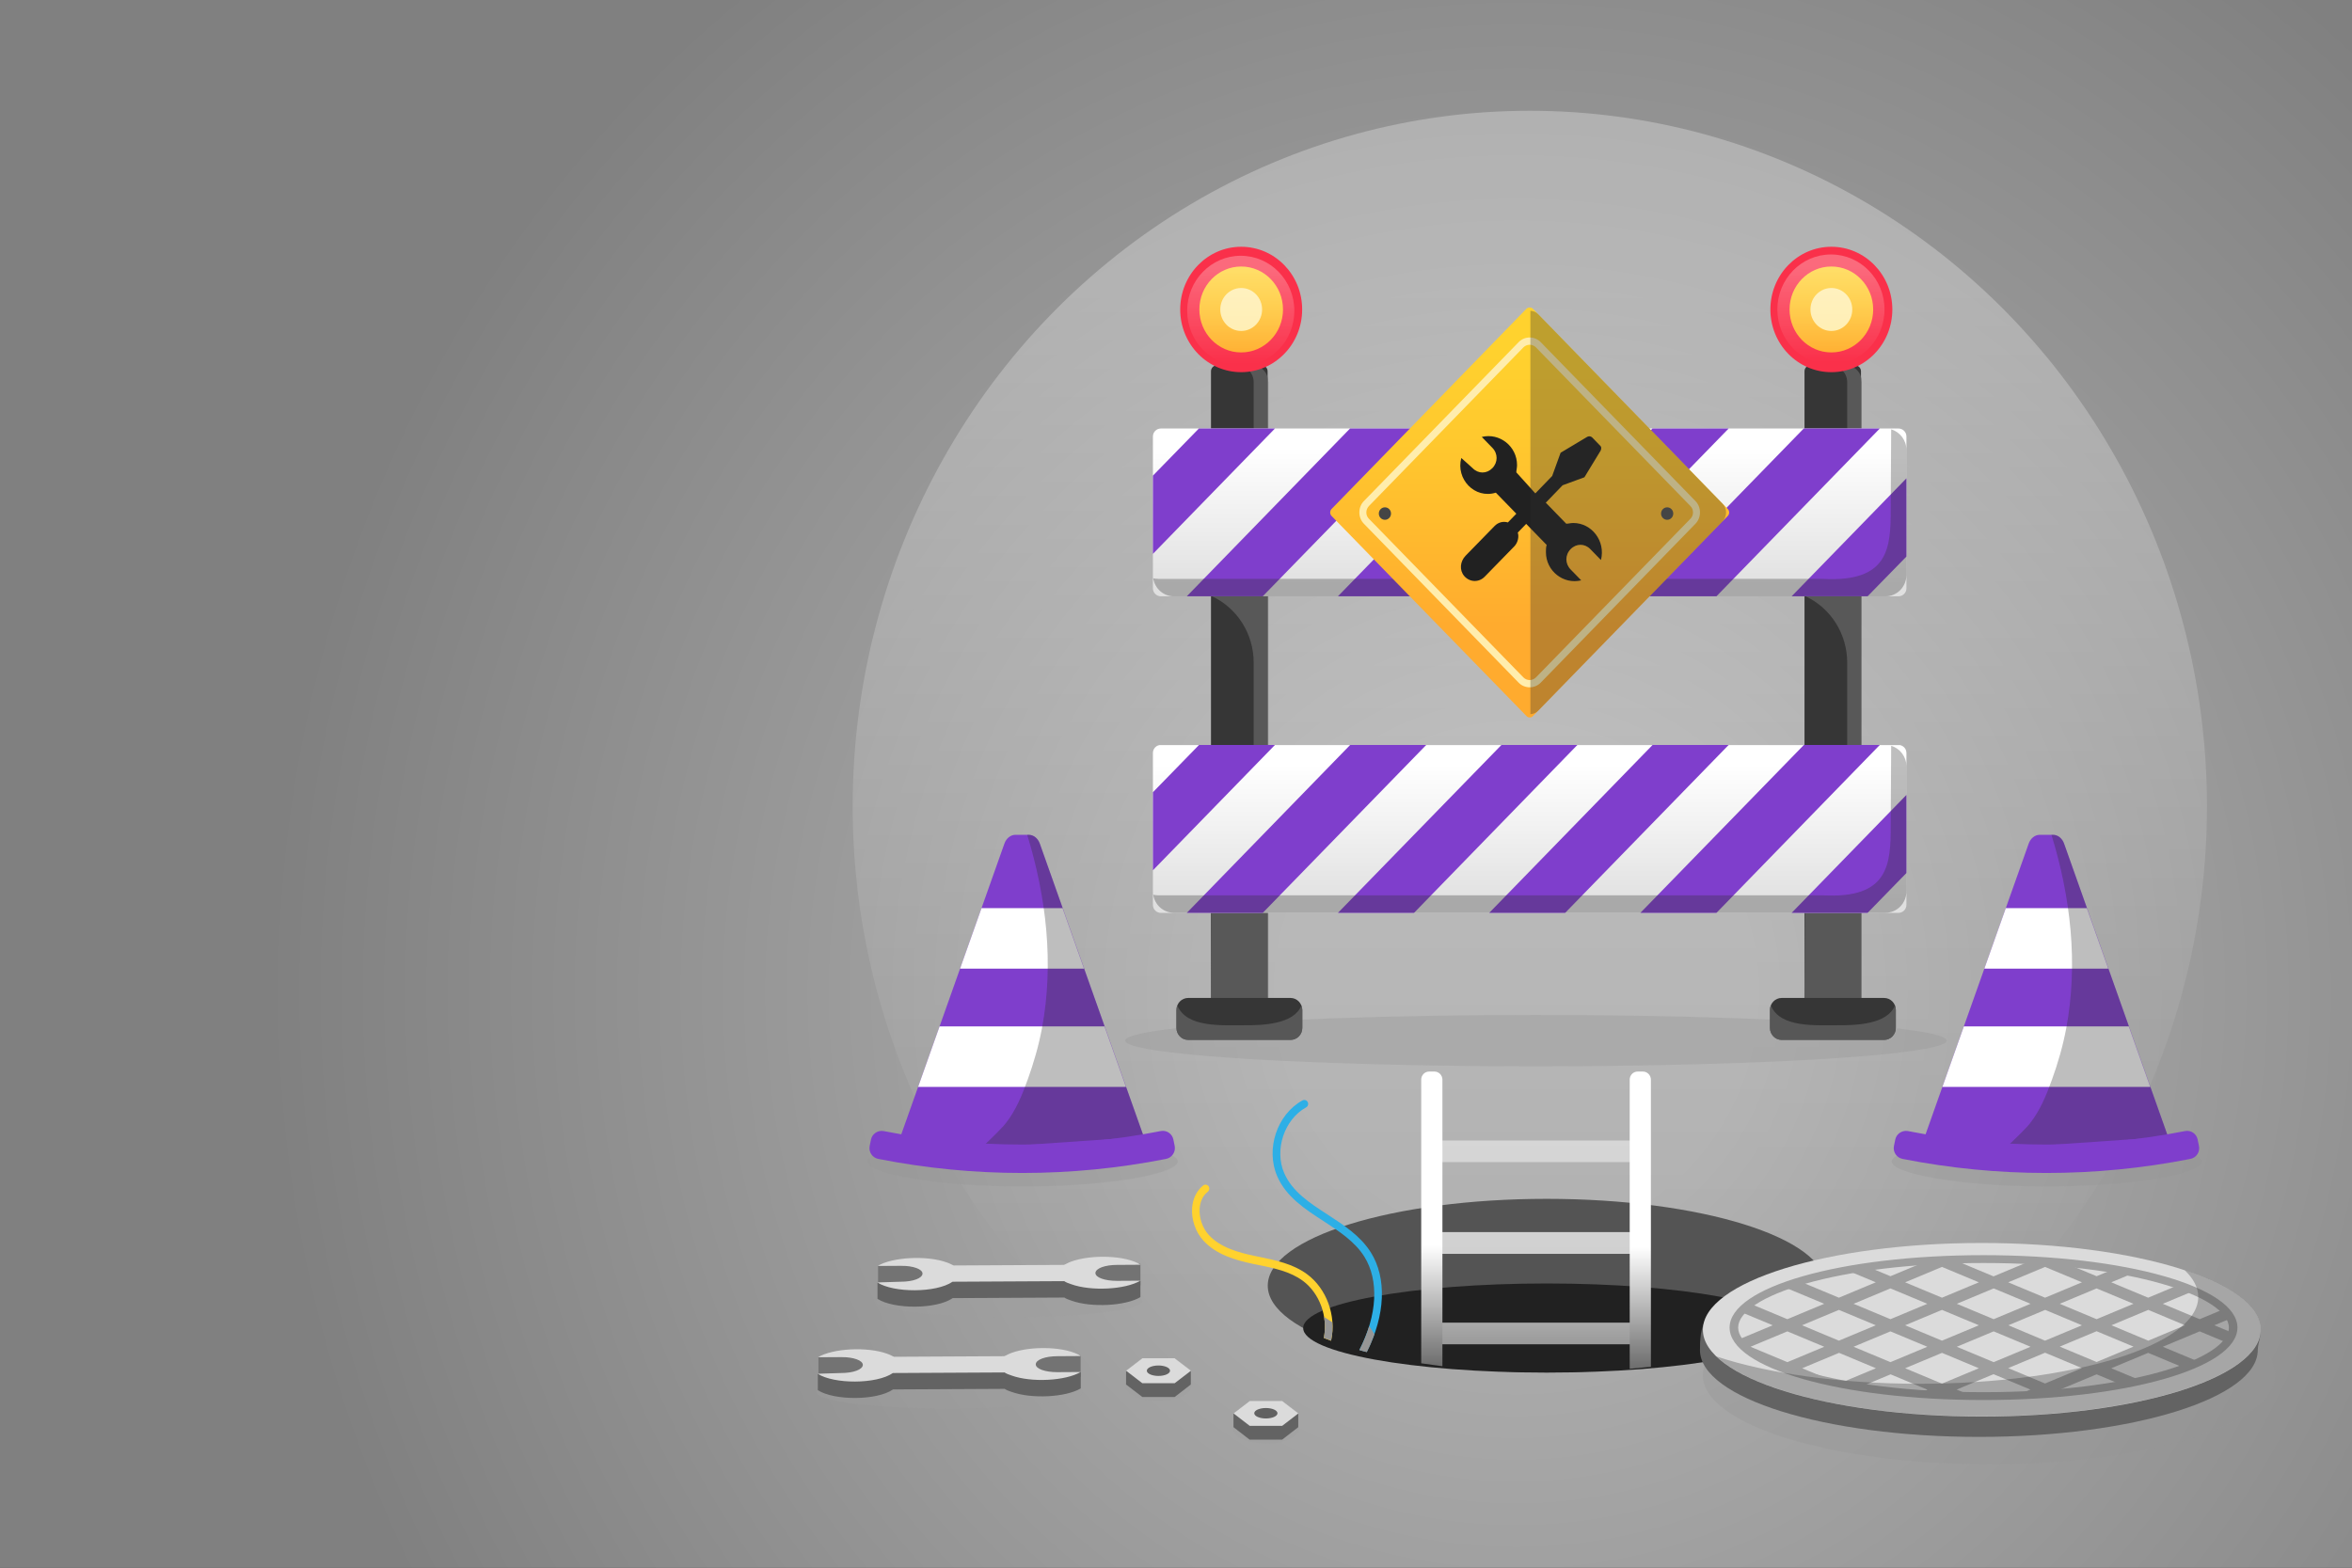 <svg xmlns="http://www.w3.org/2000/svg" xmlns:xlink="http://www.w3.org/1999/xlink" id="Objects" x="0px" y="0px" viewBox="0 0 1620 1080" style="enable-background:new 0 0 1620 1080;" xml:space="preserve">
<rect x="0" y="0" width="1620" height="1080" fill="#333333" stroke="none"/>
<style type="text/css">
	.st0{clip-path:url(#SVGID_2_);fill:url(#SVGID_3_);}
	.st1{opacity:0.28;clip-path:url(#SVGID_2_);fill:url(#SVGID_4_);}
	.st2{clip-path:url(#SVGID_2_);}
	.st3{opacity:0.35;}
	.st4{fill:#969696;}
	.st5{fill:#7F3ECC;}
	.st6{clip-path:url(#SVGID_6_);fill:#FFFFFF;}
	.st7{opacity:0.31;fill:#303030;}
	.st8{clip-path:url(#SVGID_8_);fill:#FFFFFF;}
	.st9{opacity:0.35;fill:#9E9E9E;}
	.st10{fill:#737373;}
	.st11{fill:#636363;}
	.st12{fill:#DBDBDB;}
	.st13{fill:#616161;}
	.st14{opacity:0.35;fill:#969696;}
	.st15{fill:#363636;}
	.st16{opacity:0.7;}
	.st17{fill:#666666;}
	.st18{opacity:0.7;fill:#666666;}
	.st19{clip-path:url(#SVGID_10_);fill:url(#SVGID_11_);}
	.st20{clip-path:url(#SVGID_10_);}
	.st21{clip-path:url(#SVGID_13_);fill:url(#SVGID_14_);}
	.st22{clip-path:url(#SVGID_13_);}
	.st23{fill:url(#SVGID_15_);}
	.st24{fill:#FFEDAD;}
	.st25{fill:#212121;}
	.st26{fill:#454545;}
	.st27{fill:#FA304A;}
	.st28{fill:url(#SVGID_16_);}
	.st29{fill:url(#SVGID_17_);}
	.st30{opacity:0.28;fill:url(#SVGID_18_);}
	.st31{opacity:0.28;fill:url(#SVGID_19_);}
	.st32{fill:#545454;}
	.st33{fill:url(#SVGID_20_);}
	.st34{fill:url(#SVGID_21_);}
	.st35{fill:url(#SVGID_22_);}
	.st36{fill:url(#SVGID_23_);}
	.st37{fill:url(#SVGID_24_);}
	.st38{fill:#2DAFE6;}
	.st39{fill:#FFD22E;}
	.st40{clip-path:url(#SVGID_26_);}
	.st41{fill:#808080;}
	.st42{fill:#9E9E9E;}
	.st43{opacity:0.31;}
	.st44{fill:#303030;}
</style>
<g>
	<defs>
		<rect id="SVGID_1_" width="1620" height="1080"></rect>
	</defs>
	<clipPath id="SVGID_2_">
		<use xlink:href="#SVGID_1_" style="overflow:visible;"></use>
	</clipPath>
	
		<radialGradient id="SVGID_3_" cx="1044.438" cy="665.122" r="860.158" gradientTransform="matrix(1 0 0 1.028 0 0)" gradientUnits="userSpaceOnUse">
		<stop offset="0.186" style="stop-color:#B0B0B0"></stop>
		<stop offset="1" style="stop-color:#808080"></stop>
	</radialGradient>
	<rect class="st0" width="1620" height="1080"></rect>
	<linearGradient id="SVGID_4_" gradientUnits="userSpaceOnUse" x1="1053.659" y1="196.756" x2="1053.659" y2="891.799">
		<stop offset="0" style="stop-color:#FFFFFF"></stop>
		<stop offset="1" style="stop-color:#FFFFFF;stop-opacity:0"></stop>
	</linearGradient>
	<ellipse class="st1" cx="1053.7" cy="555.5" rx="466.4" ry="479.2"></ellipse>
	<g class="st2">
		<g>
			<g class="st3">
				<path class="st4" d="M811.2,800c0.3,8.7-47.5,17.4-106.9,17.4c-59.4,0-107.3-8.8-106.9-17.4c0.3-8.7,48.2-14,106.9-14.1      C763,786,810.9,791.3,811.2,800z"></path>
			</g>
			<g>
				<g>
					<path class="st5" d="M708.5,575.1h-9c-3.4,0-6.4,2.4-7.7,6.1l-71.6,201.9c17.7,5.3,39.9,10.1,65.7,11.7       c42.6,2.6,77.9-4.6,101.9-11.7c-23.9-67.3-47.7-134.6-71.6-201.9C714.9,577.5,711.9,575.1,708.5,575.1z"></path>
					<g>
						<defs>
							<path id="SVGID_5_" d="M708.5,575.1h-9c-3.4,0-6.4,2.4-7.7,6.1l-71.6,201.9h167.5l-71.6-201.9         C714.9,577.5,711.9,575.1,708.5,575.1z"></path>
						</defs>
						<clipPath id="SVGID_6_">
							<use xlink:href="#SVGID_5_" style="overflow:visible;"></use>
						</clipPath>
						<rect x="626.2" y="625.6" class="st6" width="153.1" height="41.7"></rect>
						<rect x="626.2" y="707.1" class="st6" width="153.1" height="41.7"></rect>
					</g>
				</g>
				<path class="st7" d="M717.7,708.3c-2.3,12.2-5.7,24-9.9,35.6c-3.8,10.6-8.2,21.3-15.2,30.1c-2.7,3.5-13.7,14.2-17,16.9      l112.2-7.8l-71.6-201.9c-1.3-3.7-4.4-6.1-7.7-6.1h-1C720.7,618,726,663.8,717.7,708.3z"></path>
				<path class="st5" d="M803.1,798.4c-65.4,12.9-132.7,12.9-198.1,0c-4.2-0.8-6.8-4.8-6-8.9c0.3-1.5,0.6-2.9,0.9-4.4      c0.8-4,4.7-6.6,8.7-5.9c63.1,12.4,127.9,12.4,190.9,0c4-0.8,7.9,1.8,8.7,5.9c0.3,1.5,0.6,2.9,0.9,4.4      C809.9,793.6,807.2,797.6,803.1,798.4z"></path>
			</g>
		</g>
		<g>
			<g class="st3">
				<path class="st4" d="M1516.7,800c0.3,8.7-47.5,17.4-106.9,17.4c-59.4,0-107.3-8.8-106.9-17.4c0.3-8.7,48.2-14,106.9-14.1      C1468.5,786,1516.4,791.3,1516.7,800z"></path>
			</g>
			<g>
				<g>
					<path class="st5" d="M1414,575.1h-9c-3.4,0-6.4,2.4-7.7,6.1l-71.6,201.9c17.7,5.3,39.9,10.1,65.7,11.7       c42.6,2.6,77.9-4.6,101.9-11.7c-23.9-67.3-47.7-134.6-71.6-201.9C1420.4,577.5,1417.4,575.1,1414,575.1z"></path>
					<g>
						<defs>
							<path id="SVGID_7_" d="M1414,575.1h-9c-3.4,0-6.4,2.4-7.7,6.1l-71.6,201.9h167.5l-71.6-201.9         C1420.4,577.5,1417.4,575.1,1414,575.1z"></path>
						</defs>
						<clipPath id="SVGID_8_">
							<use xlink:href="#SVGID_7_" style="overflow:visible;"></use>
						</clipPath>
						<rect x="1331.7" y="625.6" class="st8" width="153.1" height="41.7"></rect>
						<rect x="1331.7" y="707.1" class="st8" width="153.1" height="41.7"></rect>
					</g>
				</g>
				<path class="st7" d="M1423.2,708.3c-2.3,12.2-5.7,24-9.9,35.6c-3.8,10.6-8.2,21.3-15.2,30.1c-2.7,3.5-13.7,14.2-17,16.9      l112.2-7.8l-71.6-201.9c-1.3-3.7-4.4-6.1-7.7-6.1h-1C1426.2,618,1431.5,663.8,1423.2,708.3z"></path>
				<path class="st5" d="M1508.6,798.4c-65.4,12.9-132.7,12.9-198.1,0c-4.2-0.8-6.8-4.8-6-8.9c0.3-1.5,0.6-2.9,0.9-4.4      c0.8-4,4.7-6.6,8.7-5.9c63.1,12.4,127.9,12.4,190.9,0c4-0.8,7.9,1.8,8.7,5.9c0.3,1.5,0.6,2.9,0.9,4.4      C1515.4,793.6,1512.8,797.6,1508.6,798.4z"></path>
			</g>
		</g>
		<g>
			<g>
				<ellipse class="st9" cx="695.1" cy="896.4" rx="91.6" ry="11.1"></ellipse>
				<g>
					<rect x="604.8" y="872" class="st10" width="33.4" height="13.5"></rect>
					<rect x="752.1" y="870.7" class="st10" width="33.4" height="14.8"></rect>
					<path class="st11" d="M604.4,894.8c11.1,7.2,40.5,7.3,51.8-0.5l76.9-0.4c1.1,0.8,3.2,1.6,4.8,2.1c13.8,5,37.3,3.7,47.6-2.4       v-11.1c0,0-31.1,9.4-46.4-3.5l-85.6-0.8c0,0-30.8,9.8-49.1,5.3V894.8z"></path>
					<path class="st12" d="M737.6,869.2c-2.2,0.8-3.2,1.6-4.8,2.2l-75.9,0.4c-1.6-0.6-2.6-1.4-4.8-2.1c-13.8-5-37.3-3.7-47.6,2.4       l16-0.1c8.5,0,14.9,2.3,14.9,5.4c-0.1,3.2-6.5,5.6-15.1,5.6l-16,0.5c11.1,7.2,40.5,7.3,51.8-0.5l76.9-0.4       c1.1,0.8,3.2,1.6,4.8,2.1c13.8,5,37.3,3.7,47.6-2.4l-16,0.1c-8.5,0-14.9-2.3-14.9-5.4c0.1-3.2,6.5-5.6,15.1-5.6l16-0.1       C775.6,864.8,751.6,864,737.6,869.2z"></path>
				</g>
			</g>
			<g>
				<path class="st9" d="M745.7,959.3c0,6.1-41,11.1-91.6,11.1s-91.6-5-91.6-11.1s41-11.1,91.6-11.1S745.7,953.2,745.7,959.3z"></path>
				<g>
					<rect x="563.7" y="935" class="st10" width="33.4" height="13.5"></rect>
					<rect x="710.9" y="933.7" class="st10" width="33.4" height="14.8"></rect>
					<path class="st11" d="M563.3,957.7c11.1,7.2,40.5,7.3,51.8-0.5l76.9-0.4c1.1,0.8,3.2,1.6,4.8,2.1c13.8,5,37.3,3.7,47.6-2.4       v-11.1c0,0-31.1,9.4-46.4-3.5l-85.6-0.8c0,0-30.8,9.8-49.1,5.3V957.7z"></path>
					<path class="st12" d="M696.5,932.1c-2.2,0.8-3.2,1.6-4.8,2.2l-75.9,0.4c-1.6-0.6-2.6-1.4-4.8-2.1c-13.8-5-37.3-3.7-47.6,2.4       l16-0.1c8.5,0,14.9,2.3,14.9,5.4c-0.1,3.2-6.5,5.6-15.1,5.6l-16,0.5c11.1,7.2,40.5,7.3,51.8-0.5l76.9-0.4       c1.1,0.8,3.2,1.6,4.8,2.1c13.8,5,37.3,3.7,47.6-2.4l-16,0.1c-8.5,0-14.9-2.3-14.9-5.4c0.1-3.2,6.5-5.6,15.1-5.6l16-0.1       C734.5,927.7,710.5,926.9,696.5,932.1z"></path>
				</g>
			</g>
			<g>
				<path class="st9" d="M797.8,965.2c-12.5,0-22.7-4.5-22.7-10.1c0-5.6,10.2-10.1,22.7-10.1c12.5,0,22.7,4.5,22.7,10.1      C820.5,960.6,810.4,965.2,797.8,965.2z"></path>
				<g>
					<polygon class="st11" points="820.2,944.5 809.1,935.9 786.8,935.9 775.6,944.5 775.6,953.8 786.8,962.4 809.1,962.4        820.2,953.8      "></polygon>
					<g>
						<path class="st12" d="M809.1,935.7h-22.3l-11.2,8.6l11.2,8.6h22.3l11.2-8.6L809.1,935.7z"></path>
					</g>
					<ellipse class="st13" cx="797.9" cy="944.3" rx="8" ry="3.6"></ellipse>
				</g>
			</g>
			<g>
				<path class="st9" d="M871.8,994.5c-12.5,0-22.7-4.5-22.7-10.1c0-5.6,10.2-10.1,22.7-10.1c12.5,0,22.7,4.5,22.7,10.1      C894.5,990,884.3,994.5,871.8,994.5z"></path>
				<g>
					<polygon class="st11" points="894.2,973.9 883.1,965.3 860.7,965.3 849.6,973.9 849.6,983.2 860.7,991.8 883.1,991.8        894.2,983.2      "></polygon>
					<g>
						<path class="st12" d="M883.1,965.1h-22.3l-11.2,8.6l11.2,8.6h22.3l11.2-8.6L883.1,965.1z"></path>
					</g>
					<path class="st13" d="M871.9,977.2c-4.4,0-8-1.6-8-3.6c0-2,3.6-3.6,8-3.6c4.4,0,8,1.6,8,3.6       C879.9,975.6,876.3,977.2,871.9,977.2z"></path>
				</g>
			</g>
		</g>
		<g>
			<ellipse class="st14" cx="1057.9" cy="716.9" rx="282.9" ry="17.7"></ellipse>
			<g>
				<g>
					<g>
						<path class="st15" d="M873.1,703.7h-39V255.8c0-2.3,1.8-4.1,4.1-4.1H869c2.3,0,4.1,1.8,4.1,4.1V703.7z"></path>
						<g class="st16">
							<path class="st17" d="M873.5,262.9c0-6.2-4.9-11.2-10.9-11.2h-17.2c-0.9,0-1.7,0.1-2.5,0.3h9.7c6,0,10.9,5,10.9,11.2v143.5         l-28.9,4l0,0c17.6,8.1,28.9,26,28.9,45.8v56.5l-29.1,114.1l-0.4,61.6l29.6,0.1h10V262.9z"></path>
						</g>
					</g>
					<g>
						<path class="st15" d="M1281.9,703.7h-39V255.8c0-2.3,1.8-4.1,4.1-4.1h30.7c2.3,0,4.1,1.8,4.1,4.1V703.7z"></path>
						<g class="st16">
							<path class="st17" d="M1282.3,262.9c0-6.2-4.9-11.2-10.9-11.2h-17.2c-0.9,0-1.7,0.1-2.5,0.3h9.7c6,0,10.9,5,10.9,11.2v143.5         l-28.9,4l0,0c17.6,8.1,28.9,26,28.9,45.8v56.5l-29.1,114.1l-0.4,61.6l29.6,0.1h10V262.9z"></path>
						</g>
						<g>
							<path class="st15" d="M888.9,687.5h-70.5c-4.5,0-8.1,3.7-8.1,8.3v12.3c0,4.6,3.6,8.3,8.1,8.3h70.5c4.5,0,8.1-3.7,8.1-8.3         v-12.3C896.9,691.2,893.3,687.5,888.9,687.5z"></path>
							<path class="st15" d="M1297.7,687.5h-70.5c-4.5,0-8.1,3.7-8.1,8.3v12.3c0,4.6,3.6,8.3,8.1,8.3h70.5c4.5,0,8.1-3.7,8.1-8.3         v-12.3C1305.8,691.2,1302.2,687.5,1297.7,687.5z"></path>
						</g>
					</g>
					<path class="st18" d="M856.7,706.3c-14.5-0.1-39.5,2-45.8-13.7c-0.4,1-0.6,2-0.6,3.2v12.3c0,4.6,3.6,8.3,8.1,8.3h70.5       c4.5,0,8.1-3.7,8.1-8.3v-12.3c0-1.1-0.2-2.2-0.6-3.1C891.1,705.8,869.4,706.4,856.7,706.3z"></path>
					<path class="st18" d="M1265.5,706.3c-14.5-0.1-39.5,2-45.8-13.7c-0.4,1-0.6,2-0.6,3.2v12.3c0,4.6,3.6,8.3,8.1,8.3h70.5       c4.5,0,8.1-3.7,8.1-8.3v-12.3c0-1.1-0.2-2.2-0.6-3.1C1299.9,705.8,1278.2,706.4,1265.5,706.3z"></path>
				</g>
				<g>
					<g>
						<defs>
							<path id="SVGID_9_" d="M1307.6,410.8h-508c-3,0-5.5-2.4-5.5-5.5V300.7c0-3,2.4-5.5,5.5-5.5h508c3,0,5.5,2.4,5.5,5.5v104.7         C1313.1,408.4,1310.6,410.8,1307.6,410.8z"></path>
						</defs>
						<clipPath id="SVGID_10_">
							<use xlink:href="#SVGID_9_" style="overflow:visible;"></use>
						</clipPath>
						<linearGradient id="SVGID_11_" gradientUnits="userSpaceOnUse" x1="1053.594" y1="308.325" x2="1053.594" y2="405.818">
							<stop offset="0" style="stop-color:#FFFFFF"></stop>
							<stop offset="0.999" style="stop-color:#E0E0E0"></stop>
						</linearGradient>
						<rect x="794.1" y="295.2" class="st19" width="519" height="115.6"></rect>
						<g class="st20">
							<g>
								<polygon class="st5" points="828.4,292.5 789.2,332.7 789.2,386.6 880.3,293 879.9,292.5         "></polygon>
							</g>
							<g>
								<polygon class="st5" points="867.1,413.5 984.5,293 984,292.5 932.5,292.5 814.8,413.5         "></polygon>
							</g>
							<g>
								<polygon class="st5" points="971.3,413.5 1088.6,293 1088.2,292.5 1036.7,292.5 918.9,413.5         "></polygon>
							</g>
							<g>
								<polygon class="st5" points="1075.4,413.5 1192.8,293 1192.3,292.5 1140.8,292.5 1023.1,413.5         "></polygon>
							</g>
							<g>
								<polygon class="st5" points="1179.6,413.5 1296.9,293 1296.5,292.5 1245,292.5 1127.2,413.5         "></polygon>
							</g>
							<g>
								<polygon class="st5" points="1231.4,413.5 1283.7,413.5 1318,378.4 1318,324.5         "></polygon>
							</g>
						</g>
					</g>
					<path class="st7" d="M1302.6,295.8l-0.3,54.9c0,26.6-1.2,50.6-46.8,48.1H797.7c-1.2,0-2.3-0.2-3.4-0.4c1.1,7,7,12.4,14.2,12.4       h490.2c8,0,14.4-6.6,14.4-14.8v-86C1313.1,303.3,1308.7,297.6,1302.6,295.8z"></path>
				</g>
				<g>
					<g>
						<defs>
							<path id="SVGID_12_" d="M1307.6,628.9h-508c-3,0-5.5-2.4-5.5-5.5V518.7c0-3,2.4-5.5,5.5-5.5h508c3,0,5.5,2.4,5.5,5.5v104.7         C1313.1,626.4,1310.6,628.9,1307.6,628.9z"></path>
						</defs>
						<clipPath id="SVGID_13_">
							<use xlink:href="#SVGID_12_" style="overflow:visible;"></use>
						</clipPath>
						<linearGradient id="SVGID_14_" gradientUnits="userSpaceOnUse" x1="1053.594" y1="526.346" x2="1053.594" y2="623.839">
							<stop offset="0" style="stop-color:#FFFFFF"></stop>
							<stop offset="0.999" style="stop-color:#E0E0E0"></stop>
						</linearGradient>
						<rect x="794.1" y="513.3" class="st21" width="519" height="115.6"></rect>
						<g class="st22">
							<g>
								<polygon class="st5" points="828.4,510.6 789.2,550.8 789.2,604.6 880.3,511 879.9,510.6         "></polygon>
							</g>
							<g>
								<polygon class="st5" points="867.1,631.6 984.5,511 984,510.6 932.5,510.6 814.8,631.6         "></polygon>
							</g>
							<g>
								<polygon class="st5" points="971.3,631.6 1088.6,511 1088.2,510.6 1036.7,510.6 918.9,631.6         "></polygon>
							</g>
							<g>
								<polygon class="st5" points="1075.4,631.6 1192.8,511 1192.3,510.6 1140.8,510.6 1023.1,631.6         "></polygon>
							</g>
							<g>
								<polygon class="st5" points="1179.6,631.6 1296.9,511 1296.5,510.6 1245,510.6 1127.2,631.6         "></polygon>
							</g>
							<g>
								<polygon class="st5" points="1231.4,631.6 1283.7,631.6 1318,596.4 1318,542.6         "></polygon>
							</g>
						</g>
					</g>
					<path class="st7" d="M1302.6,513.8l-0.3,54.9c0,26.6-1.2,50.6-46.8,48.1H797.7c-1.2,0-2.3-0.2-3.4-0.4c1.1,7,7,12.4,14.2,12.4       h490.2c8,0,14.4-6.6,14.4-14.8v-86C1313.1,521.3,1308.7,515.6,1302.6,513.8z"></path>
				</g>
				<g>
					<g>
						<linearGradient id="SVGID_15_" gradientUnits="userSpaceOnUse" x1="1053.594" y1="237.35" x2="1053.594" y2="430.416">
							<stop offset="0" style="stop-color:#FFD22E"></stop>
							<stop offset="0.355" style="stop-color:#FFC82E"></stop>
							<stop offset="0.96" style="stop-color:#FFAD2E"></stop>
							<stop offset="0.997" style="stop-color:#FFAB2E"></stop>
						</linearGradient>
						<path class="st23" d="M1055.9,212.8l134.2,137.9c1.2,1.3,1.2,3.4,0,4.7l-134.2,137.9c-1.2,1.3-3.3,1.3-4.5,0L917.1,355.4        c-1.2-1.3-1.2-3.4,0-4.7l134.2-137.9C1052.6,211.5,1054.6,211.5,1055.9,212.8z"></path>
						<g>
							<path class="st24" d="M1053.6,473.5c-2.8,0-5.6-1.1-7.7-3.3L939.5,360.9c-2.1-2.1-3.2-4.9-3.2-7.9c0-3,1.1-5.8,3.2-7.9         l106.4-109.3c4.2-4.4,11.2-4.4,15.4,0l106.4,109.3c2.1,2.1,3.2,4.9,3.2,7.9c0,3-1.1,5.8-3.2,7.9l-106.4,109.3         C1059.2,472.4,1056.4,473.5,1053.6,473.5z M942.9,348.6c-1.1,1.2-1.8,2.7-1.8,4.4c0,1.7,0.6,3.2,1.8,4.4l106.4,109.3         c2.4,2.4,6.2,2.4,8.6,0l106.4-109.3c1.2-1.2,1.8-2.7,1.8-4.4c0-1.7-0.6-3.2-1.8-4.4l-106.4-109.3c-2.4-2.4-6.2-2.4-8.6,0         L942.9,348.6z"></path>
						</g>
						<path class="st25" d="M1083.7,360.3c-1.9,0-3.4,0.5-4.9,0.5l-14.1-14.5l11.6-12l15-5.5l11.2-18.4c0.5-1,0.5-2.5,0-3l-5.8-6        c-1-1-2.4-1-3.4-0.5l-18.4,11l-5.8,16l0,0l-11.6,12l-13.1-14.5c0-1.5,0.5-3,0.5-5c0-13-12.1-22.4-24.3-19.4l7.3,7.5        c3.9,4,3.9,10,0,14c-3.9,4-9.7,4-13.6,0l-7.8-7c-3.9,14.5,9.2,28.4,23.8,23.9l14.1,14.5l-5.8,6c-3.4-1-6.8,0-9.2,2.5        l-19.9,20.4c-3.9,4-4.4,10-1,14c3.9,4.5,10.2,4.5,14.1,0.5l20.4-20.9c2.4-2.5,3.4-6.5,2.4-9.5l5.8-6l14.1,14.5        c-0.5,1.5-0.5,3.5-0.5,5c0,13,12.1,22.4,24.3,19.4l-7.3-7.5c-3.9-4-3.9-10,0-14c3.9-4,9.7-4,13.6,0l7.3,7.5        C1106,372.7,1096.3,360.3,1083.7,360.3z"></path>
					</g>
					<path class="st7" d="M1186.4,346.9l-126.8-130.3c-1.5-1.6-3.5-2.4-5.5-2.5V492c2-0.1,4-0.9,5.5-2.5l126.8-130.3       C1189.7,355.8,1189.7,350.3,1186.4,346.9z"></path>
					<g>
						<path class="st26" d="M949.7,353.8c0-2.4,1.9-4.3,4.2-4.3c2.3,0,4.2,1.9,4.2,4.3c0,2.4-1.9,4.3-4.2,4.3        C951.6,358.1,949.7,356.2,949.7,353.8z"></path>
						<path class="st26" d="M1144.1,353.8c0-2.4,1.9-4.3,4.2-4.3c2.3,0,4.2,1.9,4.2,4.3c0,2.4-1.9,4.3-4.2,4.3        C1146,358.1,1144.1,356.2,1144.1,353.8z"></path>
					</g>
				</g>
				<g>
					<g>
						<g>
							<ellipse class="st27" cx="854.9" cy="213.2" rx="42" ry="43.2"></ellipse>
							<linearGradient id="SVGID_16_" gradientUnits="userSpaceOnUse" x1="854.91" y1="182.332" x2="854.91" y2="247.294">
								<stop offset="0" style="stop-color:#FFD22E"></stop>
								<stop offset="0.355" style="stop-color:#FFC82E"></stop>
								<stop offset="0.96" style="stop-color:#FFAD2E"></stop>
								<stop offset="0.997" style="stop-color:#FFAB2E"></stop>
							</linearGradient>
							<ellipse class="st28" cx="854.9" cy="213.2" rx="28.8" ry="29.6"></ellipse>
							<ellipse class="st24" cx="854.9" cy="213.2" rx="14.4" ry="14.8"></ellipse>
						</g>
						<g>
							<ellipse class="st27" cx="1261.4" cy="213.2" rx="42" ry="43.2"></ellipse>
							<linearGradient id="SVGID_17_" gradientUnits="userSpaceOnUse" x1="1261.366" y1="182.332" x2="1261.366" y2="247.294">
								<stop offset="0" style="stop-color:#FFD22E"></stop>
								<stop offset="0.355" style="stop-color:#FFC82E"></stop>
								<stop offset="0.96" style="stop-color:#FFAD2E"></stop>
								<stop offset="0.997" style="stop-color:#FFAB2E"></stop>
							</linearGradient>
							<ellipse class="st29" cx="1261.4" cy="213.2" rx="28.8" ry="29.6"></ellipse>
							<ellipse class="st24" cx="1261.4" cy="213.2" rx="14.4" ry="14.8"></ellipse>
						</g>
					</g>
					<linearGradient id="SVGID_18_" gradientUnits="userSpaceOnUse" x1="854.561" y1="184.362" x2="854.561" y2="250.282">
						<stop offset="0" style="stop-color:#FFFFFF"></stop>
						<stop offset="1" style="stop-color:#FFFFFF;stop-opacity:0"></stop>
					</linearGradient>
					<ellipse class="st30" cx="854.6" cy="214.1" rx="36.9" ry="37.9"></ellipse>
					<linearGradient id="SVGID_19_" gradientUnits="userSpaceOnUse" x1="1261.098" y1="183.46" x2="1261.098" y2="249.38">
						<stop offset="0" style="stop-color:#FFFFFF"></stop>
						<stop offset="1" style="stop-color:#FFFFFF;stop-opacity:0"></stop>
					</linearGradient>
					<ellipse class="st31" cx="1261.1" cy="213.2" rx="36.9" ry="37.9"></ellipse>
				</g>
			</g>
		</g>
		<g>
			<g>
				<ellipse class="st32" cx="1065.3" cy="885.7" rx="192.1" ry="59.8"></ellipse>
				<g>
					<ellipse class="st25" cx="1065.3" cy="914.9" rx="167.7" ry="30.7"></ellipse>
				</g>
			</g>
			<g>
				<linearGradient id="SVGID_20_" gradientUnits="userSpaceOnUse" x1="1056.716" y1="765.189" x2="1056.716" y2="1033.281">
					<stop offset="0" style="stop-color:#D6D6D6"></stop>
					<stop offset="0.283" style="stop-color:#D4D4D4"></stop>
					<stop offset="0.436" style="stop-color:#CCCCCC"></stop>
					<stop offset="0.559" style="stop-color:#BEBEBE"></stop>
					<stop offset="0.665" style="stop-color:#ABABAB"></stop>
					<stop offset="0.761" style="stop-color:#919191"></stop>
					<stop offset="0.849" style="stop-color:#727272"></stop>
					<stop offset="0.93" style="stop-color:#4E4E4E"></stop>
					<stop offset="0.976" style="stop-color:#363636"></stop>
				</linearGradient>
				<polygon class="st33" points="1130.1,848.8 1130.1,863.8 983.3,863.8 983.3,848.8     "></polygon>
				<linearGradient id="SVGID_21_" gradientUnits="userSpaceOnUse" x1="1056.716" y1="770.603" x2="1056.716" y2="1038.694">
					<stop offset="0" style="stop-color:#D6D6D6"></stop>
					<stop offset="0.283" style="stop-color:#D4D4D4"></stop>
					<stop offset="0.436" style="stop-color:#CCCCCC"></stop>
					<stop offset="0.559" style="stop-color:#BEBEBE"></stop>
					<stop offset="0.665" style="stop-color:#ABABAB"></stop>
					<stop offset="0.761" style="stop-color:#919191"></stop>
					<stop offset="0.849" style="stop-color:#727272"></stop>
					<stop offset="0.93" style="stop-color:#4E4E4E"></stop>
					<stop offset="0.976" style="stop-color:#363636"></stop>
				</linearGradient>
				<polygon class="st34" points="1130.1,785.7 1130.1,800.6 983.3,800.6 983.3,785.7     "></polygon>
				<linearGradient id="SVGID_22_" gradientUnits="userSpaceOnUse" x1="1056.716" y1="730.901" x2="1056.716" y2="998.997">
					<stop offset="0" style="stop-color:#D6D6D6"></stop>
					<stop offset="0.283" style="stop-color:#D4D4D4"></stop>
					<stop offset="0.436" style="stop-color:#CCCCCC"></stop>
					<stop offset="0.559" style="stop-color:#BEBEBE"></stop>
					<stop offset="0.665" style="stop-color:#ABABAB"></stop>
					<stop offset="0.761" style="stop-color:#919191"></stop>
					<stop offset="0.849" style="stop-color:#727272"></stop>
					<stop offset="0.93" style="stop-color:#4E4E4E"></stop>
					<stop offset="0.976" style="stop-color:#363636"></stop>
				</linearGradient>
				<polygon class="st35" points="1130.1,911.2 1130.1,926.1 983.3,926.1 983.3,911.2     "></polygon>
				<linearGradient id="SVGID_23_" gradientUnits="userSpaceOnUse" x1="986.249" y1="857.973" x2="986.249" y2="975.281">
					<stop offset="0" style="stop-color:#FFFFFF"></stop>
					<stop offset="0.976" style="stop-color:#363636"></stop>
				</linearGradient>
				<path class="st36" d="M993.5,941.2l-14.6-2V743.8c0-3.1,2.4-5.6,5.5-5.6h3.6c3,0,5.5,2.5,5.5,5.6V941.2z"></path>
				<linearGradient id="SVGID_24_" gradientUnits="userSpaceOnUse" x1="1129.853" y1="858.971" x2="1129.853" y2="977.256">
					<stop offset="0" style="stop-color:#FFFFFF"></stop>
					<stop offset="0.976" style="stop-color:#363636"></stop>
				</linearGradient>
				<path class="st37" d="M1137.1,941.6l-14.6,1.4V743.8c0-3.1,2.4-5.6,5.5-5.6h3.6c3,0,5.5,2.5,5.5,5.6V941.6z"></path>
			</g>
			<g>
				<g>
					<path class="st38" d="M939.7,865.7c10.2,16.3,9,40.3-3.4,64.3c1.7,0.5,3.3,1,5.1,1.4c12.8-25.4,13.9-50.9,2.8-68.6       c-7.2-11.4-18.6-18.8-29.7-26c-12.5-8.1-24.4-15.8-30-28.7c-6.9-15.9,0.1-37,15.1-45.2c1.3-0.7,1.8-2.3,1.1-3.7       c-0.7-1.3-2.3-1.8-3.6-1.1c-17.5,9.6-25.5,33.5-17.4,52.2c6.2,14.3,19.3,22.8,32,31C922.2,848.2,933.2,855.3,939.7,865.7z"></path>
				</g>
				<g>
					<path class="st39" d="M911.8,921.8c1.7,0.5,3.3,1.3,5,1.9c0-0.1,0.1-0.4,0.1-0.5c3.6-16.8-3.2-35.4-16.5-45.3       c-9.7-7.2-21.5-9.6-32.9-12l-3-0.6c-12-2.5-24.1-6-31.9-14.5c-4.4-4.8-6.8-11.9-6.3-18.4c0.3-3.4,1.4-8.1,5.6-11.4       c1.1-0.9,1.4-2.6,0.5-3.8c-0.9-1.2-2.5-1.4-3.7-0.5c-4.4,3.5-7.1,9-7.6,15.3c-0.6,8,2.3,16.7,7.7,22.6       c8.8,9.7,21.9,13.5,34.7,16.2l3,0.6c10.9,2.2,22.1,4.5,30.9,11C908.9,890.9,914.8,907.1,911.8,921.8z"></path>
				</g>
				<g>
					<path class="st4" d="M943.1,913.5c-1.7,5.5-3.9,11-6.8,16.6c1.7,0.5,3.3,1,5.1,1.4c2.1-4.1,3.8-8.2,5.3-12.3       C945.5,917.2,944.3,915.3,943.1,913.5z"></path>
				</g>
				<g>
					<path class="st4" d="M912,907.2c0.8,4.8,0.8,9.8-0.2,14.5c1.7,0.5,3.3,1.3,5,1.9c0-0.1,0.1-0.4,0.1-0.5c0.9-4,1.1-8.1,0.8-12.2       C915.8,909.8,913.9,908.5,912,907.2z"></path>
				</g>
			</g>
		</g>
		<g>
			<ellipse class="st14" cx="1370.1" cy="947.5" rx="197.2" ry="61.3"></ellipse>
			<g>
				<g>
					<path class="st11" d="M1555.1,930.1c0,33-86,59.8-192.1,59.8c-106.1,0-192.1-26.8-192.1-59.8c0-5.8,0.1-16.7,5.1-22       c23.3-24.9,99.6-37.8,187.1-37.8c85.5,0,166.2,16.4,191,40.4C1560,916.5,1555.1,923.7,1555.1,930.1z"></path>
					<ellipse class="st12" cx="1365" cy="916.1" rx="192.1" ry="59.8"></ellipse>
				</g>
				<g>
					<g>
						<defs>
							<ellipse id="SVGID_25_" cx="1365.9" cy="914.6" rx="171.6" ry="47.2"></ellipse>
						</defs>
						<clipPath id="SVGID_26_">
							<use xlink:href="#SVGID_25_" style="overflow:visible;"></use>
						</clipPath>
						<g class="st40">
							<polygon class="st41" points="1609,918.3 1598.9,922.5 1335.9,813 1346.1,808.8        "></polygon>
							<g>
								<polygon class="st41" points="1593.8,905.6 1603.9,909.8 1363,1010.2 1352.8,1005.9         "></polygon>
								<path class="st42" d="M1563.3,937.3l10.1-4.2l-48.2-20.1l43.1-18l-10.1-4.2l-43.1,18l-25.4-10.6l43.1-18l-10.1-4.2l-43.1,18          l-25.4-10.6l43.1-18l-10.1-4.2l-43.1,18l-25.4-10.6l43.1-18l-10.1-4.2l-43.1,18l-25.4-10.6l43.1-18l-10.1-4.2l-43.1,18          l-62.6-26.1l-10.1,4.2l62.6,26.1l-25.4,10.6l-62.6-26.1l-10.1,4.2l62.6,26.1l-25.4,10.6l-62.6-26.1l-10.1,4.2l62.6,26.1          l-25.4,10.6l-62.6-26.1l-10.1,4.2l62.6,26.1l-25.4,10.6l-62.6-26.1l-10.1,4.2L1221,913l-25.4,10.6l-62.6-26.1l-10.1,4.2          l62.6,26.1l-10.1,4.2l10.1,4.2l10.1-4.2l25.4,10.6l-10.1,4.2l10.1,4.2l10.1-4.2l25.4,10.6l-10.1,4.2l10.1,4.2l10.1-4.2          l25.4,10.6l-10.1,4.2l10.1,4.2l10.1-4.2l25.4,10.6l-10.1,4.2l10.1,4.2l10.1-4.2l48.2,20.1l10.1-4.2l-48.2-20.1l25.4-10.6          l48.2,20.1l10.1-4.2l-48.2-20.1l25.4-10.6l48.2,20.1l10.1-4.2l-48.2-20.1l25.4-10.6l48.2,20.1l10.1-4.2l-48.2-20.1          l25.4-10.6l48.2,20.1l10.1-4.2l-48.2-20.1l25.4-10.6L1563.3,937.3z M1469.5,898.2l-25.4,10.6l-25.4-10.6l25.4-10.6          L1469.5,898.2z M1363,913l-25.4,10.6l-25.4-10.6l25.4-10.6L1363,913z M1347.8,898.2l25.4-10.6l25.4,10.6l-25.4,10.6          L1347.8,898.2z M1327.5,927.8l-25.4,10.6l-25.4-10.6l25.4-10.6L1327.5,927.8z M1337.6,932l25.4,10.6l-25.4,10.6l-25.4-10.6          L1337.6,932z M1347.8,927.8l25.4-10.6l25.4,10.6l-25.4,10.6L1347.8,927.8z M1383.3,913l25.4-10.6L1434,913l-25.4,10.6          L1383.3,913z M1434,883.4l-25.4,10.6l-25.4-10.6l25.4-10.6L1434,883.4z M1373.1,858.1l25.4,10.6l-25.4,10.6l-25.4-10.6          L1373.1,858.1z M1337.6,872.8l25.4,10.6l-25.4,10.6l-25.4-10.6L1337.6,872.8z M1302.1,887.6l25.4,10.6l-25.4,10.6          l-25.4-10.6L1302.1,887.6z M1266.6,902.4L1292,913l-25.4,10.6l-25.4-10.6L1266.6,902.4z M1205.7,927.8l25.4-10.6l25.4,10.6          l-25.4,10.6L1205.7,927.8z M1241.3,942.6l25.4-10.6l25.4,10.6l-25.4,10.6L1241.3,942.6z M1276.8,957.4l25.4-10.6l25.4,10.6          l-25.4,10.6L1276.8,957.4z M1337.6,982.7l-25.4-10.6l25.4-10.6l25.4,10.6L1337.6,982.7z M1373.1,967.9l-25.4-10.6l25.4-10.6          l25.4,10.6L1373.1,967.9z M1408.6,953.1l-25.4-10.6l25.4-10.6l25.4,10.6L1408.6,953.1z M1444.1,938.3l-25.4-10.6l25.4-10.6          l25.4,10.6L1444.1,938.3z M1479.7,923.6l-25.4-10.6l25.4-10.6L1505,913L1479.7,923.6z"></path>
								<polygon class="st41" points="1380.7,816.9 1390.9,821.1 1150,921.4 1139.8,917.2         "></polygon>
							</g>
						</g>
					</g>
					<g>
						<path class="st42" d="M1366.2,964.5c-98.1,0-174.9-21.9-174.9-49.9c0-28,76.8-49.9,174.9-49.9c98.1,0,174.9,21.9,174.9,49.9        C1541.1,942.6,1464.2,964.5,1366.2,964.5z M1366.2,870.1c-101.1,0-169,23-169,44.5c0,21.5,67.9,44.5,169,44.5        c101.1,0,169-23,169-44.5C1535.2,893.1,1467.3,870.1,1366.2,870.1z"></path>
					</g>
				</g>
			</g>
			<g class="st43">
				<g>
					<path class="st44" d="M1504.7,875c6.1,5.8,9.4,12,9.4,18.5c0,33-86,59.8-192.1,59.8c-55.1,0-104.7-7.2-139.7-18.8       c25,24,97.3,41.3,182.7,41.3c106.1,0,192.1-26.8,192.1-59.8C1557.1,900.2,1537.2,885.8,1504.7,875z"></path>
				</g>
			</g>
		</g>
	</g>
</g>
</svg>